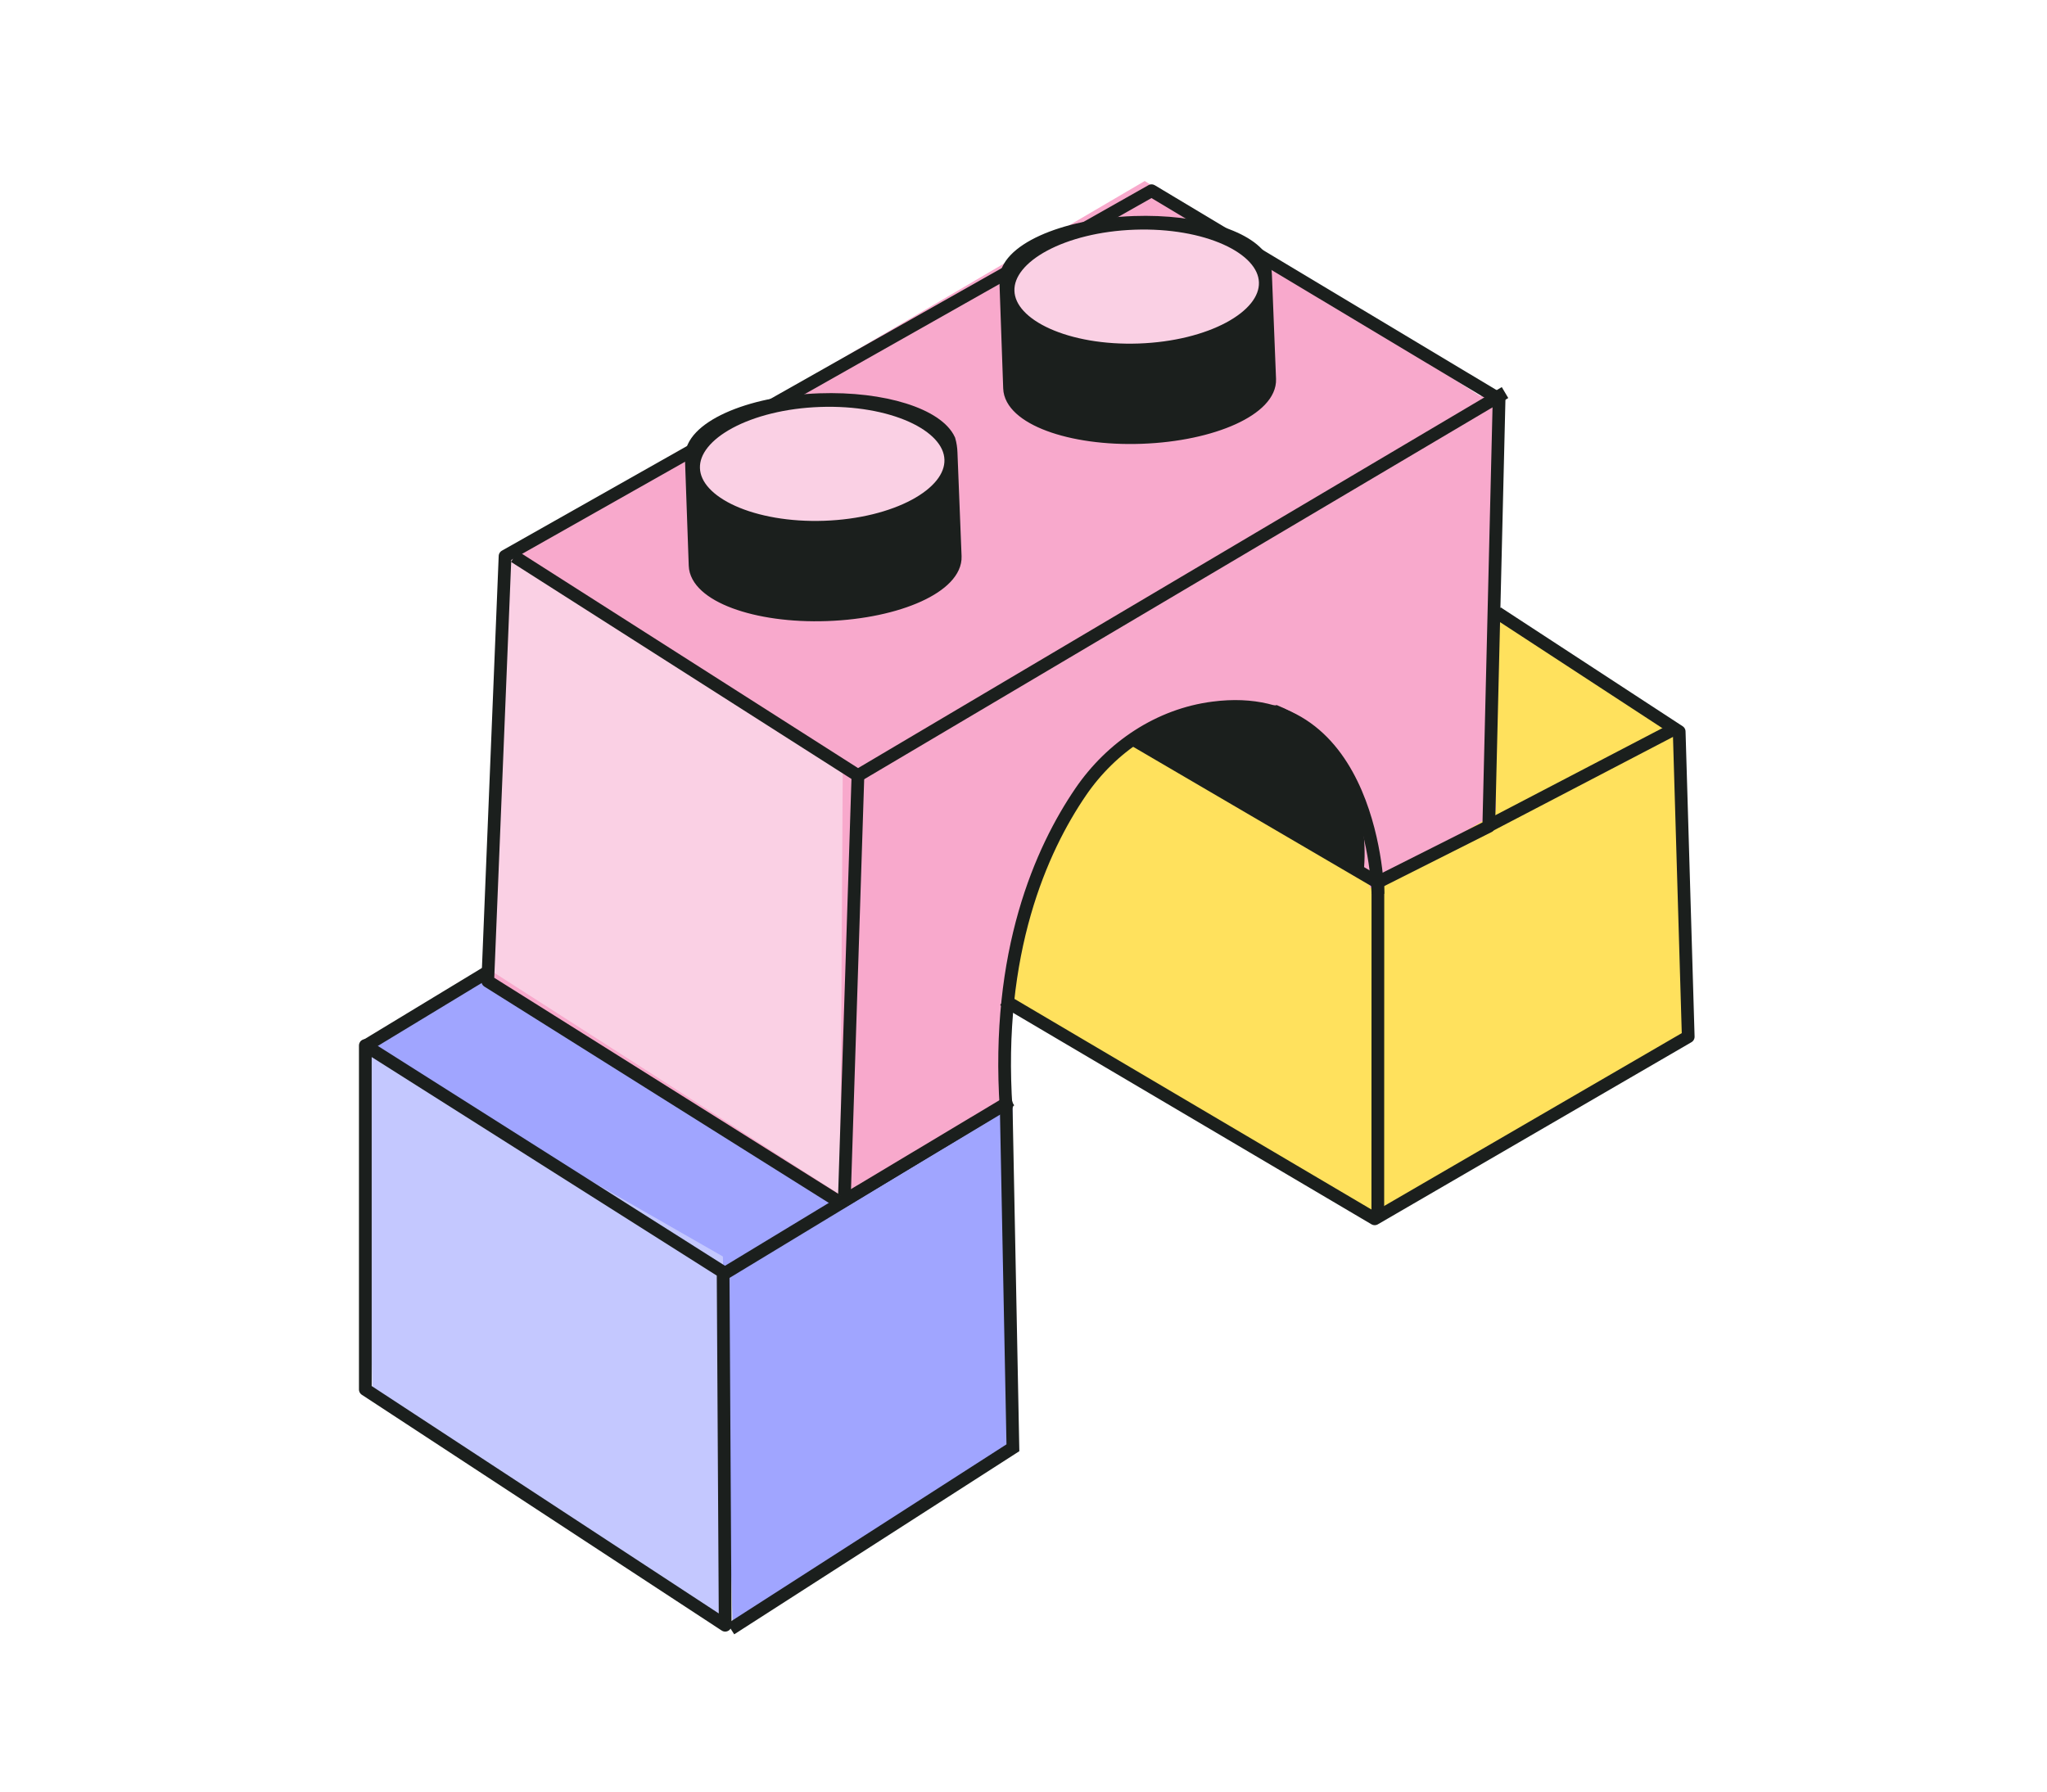 <svg width="161" height="141" viewBox="0 0 161 141" fill="none" xmlns="http://www.w3.org/2000/svg">
<path d="M56.85 98.711L28.731 82.265L29.292 110.011L56.743 127.118L56.85 98.711Z" fill="#C4C8FF"/>
<path d="M78.81 86.531L56.822 98.207L57.624 128.147L79.667 113.893L79.638 87.201L78.81 86.531Z" fill="#A0A5FF"/>
<path d="M31.756 84.468L56.965 98.906L66.298 94.264L70.449 87.615L63.536 76.918L48.965 69.935L28.595 82.351L31.756 84.468Z" fill="#A0A5FF"/>
<path d="M131.935 57.466L132.782 81.677L108.367 95.663L107.73 77.918L107.62 69.662C107.618 69.664 107.618 69.664 107.62 69.662L107.62 69.662C107.769 69.552 117.124 62.528 117.124 62.528L117.924 48.283L131.935 57.466Z" fill="#FFE15D"/>
<path d="M117.633 63.739L117.942 47.964L130.933 56.779L117.633 63.739Z" fill="#FFE15D"/>
<path d="M28.588 82.379L51.028 68.779" stroke="#1B1F1D"/>
<path d="M57.071 100.131L79.511 86.531" stroke="#1B1F1D"/>
<path d="M117.58 64.013L117.949 32.133L90.035 14.239L39.723 43.754L38.363 77.189L66.111 94.618L78.978 86.967L79.257 79.279L91.845 79.316L117.58 64.013Z" fill="#F8A9CC"/>
<path d="M117.294 30.649C100.944 40.629 68.098 60.663 67.514 60.955L67.271 92.843L78.103 85.662C76.642 69.231 86.866 58.034 87.84 57.182C102.056 48.905 108.612 60.711 110.113 67.649L117.659 63.754L117.294 30.649Z" fill="#F8A9CC"/>
<path d="M107.226 68.816L89.634 58.561C92.463 54.584 99.358 55.732 100.419 55.467C106.925 58.084 107.668 65.456 107.226 68.816Z" fill="#1B1F1D"/>
<path d="M66.287 60.01L39.883 43.636L38.655 76.385L66.082 93.987L66.287 60.01Z" fill="#FAD0E4"/>
<path d="M107.682 71.053L107.745 69.159L105.946 68.173L102 66.026L96.313 62.138L89.465 58.191L86.371 60.428L80.984 69.203L79.566 79.124L108.296 95.593L107.682 71.053Z" fill="#FFE15D"/>
<path d="M79.442 86.632L66.111 94.618L38.363 77.189L39.723 43.754L90.573 15.003L117.906 31.389L117.094 65.008L108.26 69.455" stroke="#1B1F1D" stroke-miterlimit="10" stroke-linejoin="round"/>
<path d="M118.373 30.882L67.478 61.01L40.464 43.783" stroke="#1B1F1D" stroke-miterlimit="10"/>
<path d="M66.417 94.062L67.478 61.01" stroke="#1B1F1D" stroke-miterlimit="10"/>
<path d="M79.137 87.221C78.303 74.894 81.896 66.84 85 62.292C87.419 58.754 91.17 56.236 95.422 55.691C108.079 54.042 108.376 70.32 108.376 70.32" stroke="#1B1F1D" stroke-miterlimit="10"/>
<path d="M99.383 20.655C98.486 18.689 94.25 17.317 89.185 17.495C83.537 17.698 79.013 19.752 79.104 22.081L79.403 30.54C79.481 32.881 84.135 34.616 89.782 34.413C95.43 34.21 99.954 32.155 99.863 29.827L99.54 21.663C99.528 21.329 99.48 20.993 99.383 20.655Z" fill="#1B1F1D" stroke="#1B1F1D" stroke-miterlimit="10"/>
<path d="M79.287 22.9C79.191 20.151 83.641 17.765 89.228 17.57C94.813 17.375 99.42 19.445 99.516 22.193C99.612 24.942 95.161 27.328 89.575 27.523C83.989 27.718 79.383 25.648 79.287 22.9Z" fill="#FAD0E4" stroke="#1B1F1D" stroke-miterlimit="10"/>
<path d="M74.65 34.601C73.752 32.635 69.517 31.263 64.451 31.44C58.804 31.643 54.28 33.698 54.371 36.027L54.67 44.486C54.748 46.826 59.401 48.562 65.049 48.358C70.697 48.156 75.22 46.101 75.13 43.772L74.806 35.609C74.795 35.275 74.747 34.939 74.65 34.601Z" fill="#1B1F1D" stroke="#1B1F1D" stroke-miterlimit="10"/>
<path d="M54.552 36.844C54.456 34.096 58.907 31.709 64.493 31.514C70.079 31.319 74.685 33.389 74.781 36.138C74.877 38.887 70.427 41.273 64.841 41.468C59.255 41.663 54.648 39.593 54.552 36.844Z" fill="#FAD0E4" stroke="#1B1F1D" stroke-miterlimit="10"/>
<path d="M78.922 78.649L108.122 95.881L132.782 81.556L132.071 57.55L117.76 48.2" stroke="#1B1F1D" stroke-linejoin="round"/>
<path d="M108.374 69.12L108.367 95.664" stroke="#1B1F1D"/>
<path d="M116.862 65.086L131.87 57.257" stroke="#1B1F1D"/>
<path d="M57.037 127.853L56.874 100.072L28.733 82.247V109.305L57.037 127.853Z" stroke="#1B1F1D" stroke-linejoin="round"/>
<path d="M108.488 69.498L89.221 58.226" stroke="#1B1F1D" stroke-linejoin="round"/>
<path d="M79.667 113.893L79.937 114.313L80.172 114.162L80.167 113.883L79.667 113.893ZM79.633 86.745C79.628 86.469 79.4 86.25 79.123 86.255C78.847 86.261 78.628 86.489 78.633 86.765L79.633 86.745ZM57.477 128.147L57.748 128.567L79.937 114.313L79.667 113.893L79.396 113.472L57.207 127.726L57.477 128.147ZM79.667 113.893L80.167 113.883L79.633 86.745L79.133 86.755L78.633 86.765L79.167 113.902L79.667 113.893Z" fill="#1B1F1D"/>
</svg>
